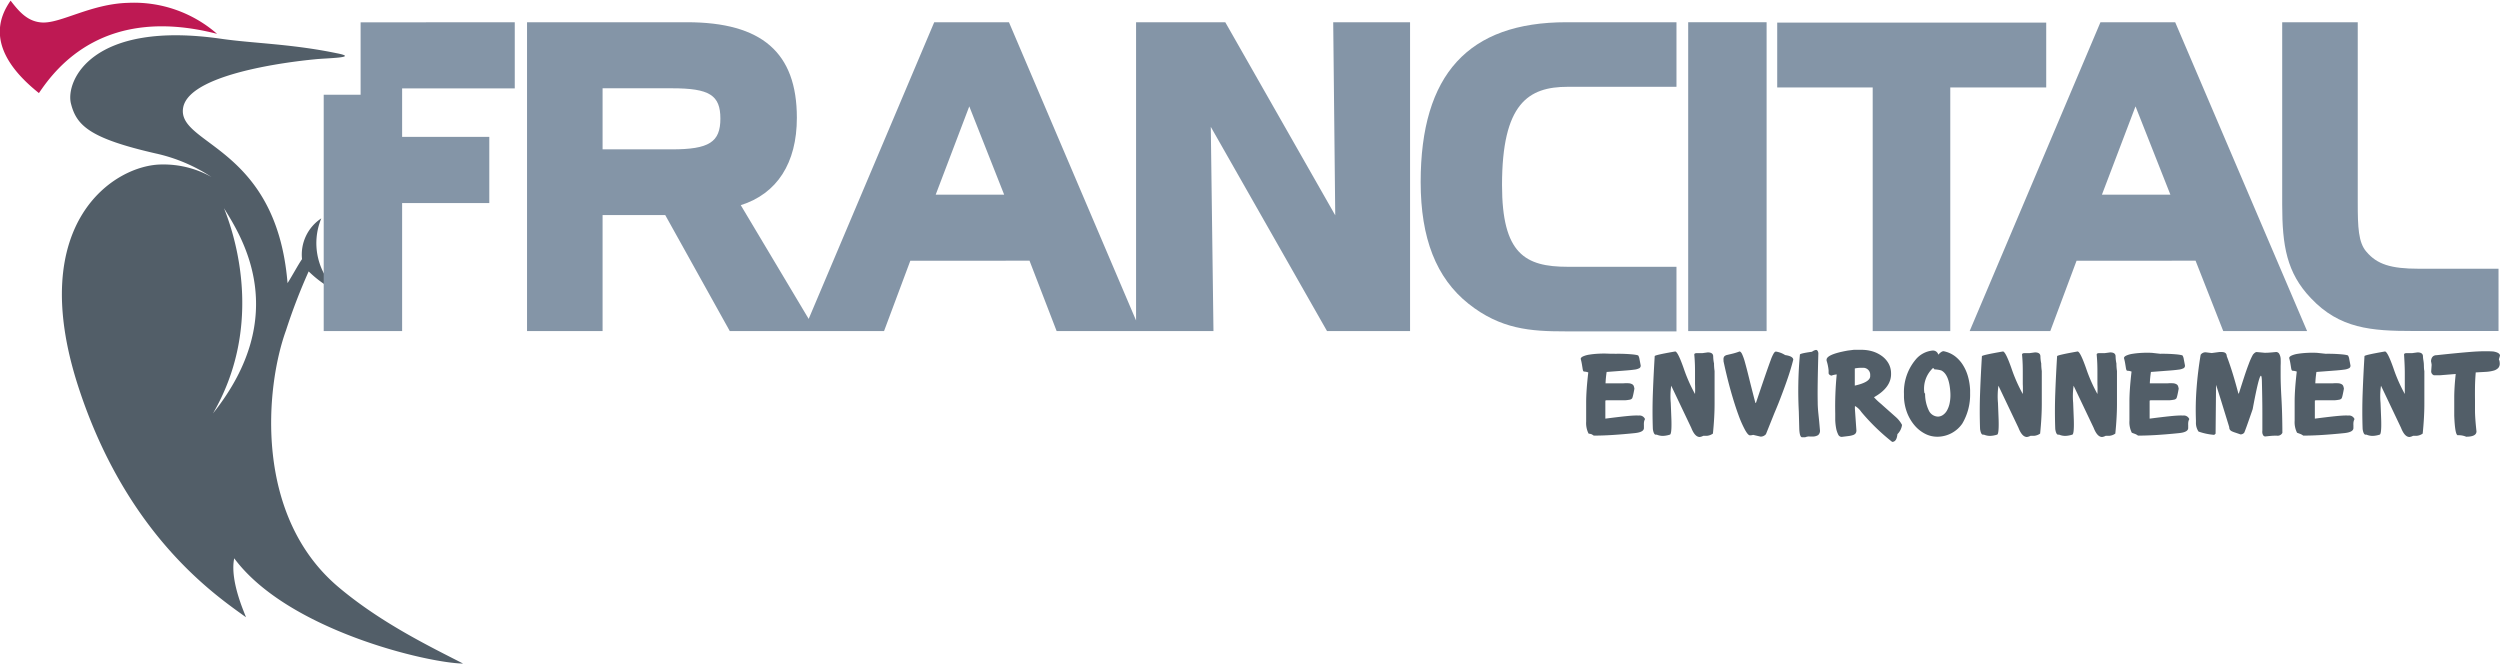 <svg xmlns="http://www.w3.org/2000/svg" viewBox="0 0 271 72">
  <title>logo-header</title>
  <g>
    <g>
      <path d="M144.74,23.34,132.82,2.41h-9.67V34.74L109.37,2.41h-8.1L87.66,34.57,80.3,22.24c3.93-1.24,6.08-4.56,6.08-9.47,0-7.07-3.79-10.36-11.92-10.36H57.13V35.89h8.19V23.31h6.79l7,12.58H95.83l2.85-7.63H111.6l2.94,7.63h17l-.29-22.14,12.6,22.14h9V2.41h-8.33ZM65.32,9.57h7.52c4.07,0,5.25.74,5.25,3.29s-1.23,3.33-5.25,3.33H65.32ZM108.85,21.1h-7.42l3.64-9.57Z" fill="#8495a7"/>
      <path d="M154,19.73c0,6.1,1.69,10.41,5.18,13.19s6.76,3,10.45,3h12.1v-7H169.94c-4.62,0-7.12-1.41-7.12-8.86,0-8.84,2.85-10.65,7.12-10.65h11.79V2.41H169.8C159.17,2.41,154,8.07,154,19.73Z" fill="#8495a7"/>
      <rect x="183" y="2.41" width="8.5" height="33.48" fill="#8495a7"/>
      <polygon points="221.81 2.45 192.65 2.45 192.65 9.48 203 9.48 203 35.89 211.41 35.89 211.41 9.48 221.81 9.48 221.81 2.45" fill="#8495a7"/>
      <path d="M227.69,2.41,213.51,35.89h8.74l2.85-7.63H238L241,35.89h9.09L235.79,2.41Zm7.58,18.69h-7.42l3.64-9.57Z" fill="#8495a7"/>
      <path d="M262.17,29.13c-3,0-4.5-.48-5.65-1.84-.88-1-.94-2.69-.94-5.33V2.41h-8.19V22.18c0,4.45.49,7.39,3.1,10.13,3.12,3.32,6.57,3.57,11.1,3.57h9.25V29.13Z" fill="#8495a7"/>
    </g>
    <g>
      <path d="M175.17,38.35a16.3,16.3,0,0,1,1.83.07q.6.07.6.14a1.06,1.06,0,0,1,.12.37l.13.68a.31.31,0,0,1-.14.3,1.56,1.56,0,0,1-.57.16q-.42.06-1.14.11l-1.84.14a11.79,11.79,0,0,0-.12,1.23l.76,0H176a4.14,4.14,0,0,1,.6,0,.86.86,0,0,1,.34.11.37.37,0,0,1,.16.19,1.72,1.72,0,0,1,.07.28q-.19,1.08-.28,1.08s-.06.08-.2.11a4,4,0,0,1-.53.07l-.69,0-.69,0-.54,0c-.14,0-.22,0-.22.08v1.91h0q1.31-.17,2.17-.26t1.32-.08h.19a.64.64,0,0,1,.62.39,1,1,0,0,0-.12.44,1.41,1.41,0,0,0,0,.21l0,.32q0,.45-1,.55-1.27.13-2.37.2t-2.07.07a1.37,1.37,0,0,0-.29-.17L172.2,47a2.53,2.53,0,0,1-.26-1.3q0-.77,0-2.07t.23-3.26a1.42,1.42,0,0,0-.43-.09.13.13,0,0,1-.13-.09,1.33,1.33,0,0,1-.06-.26l-.07-.43a5.27,5.27,0,0,0-.13-.59c0-.11.09-.2.26-.28a2.66,2.66,0,0,1,.69-.19q.42-.07,1-.1t1.09,0Z" fill="#525e68"/>
      <path d="M181.59,38.1q.28,0,.92,1.82a16.91,16.91,0,0,0,1.23,2.79h0a10.53,10.53,0,0,0,0-1.08c0-.28,0-.68,0-1.19s0-1.17-.08-2c0-.11.1-.16.27-.16l.36,0h.24l.59-.08q.58,0,.59.42t.09.78q0,.4.06.82l0,.86q0,1.23,0,2.69t-.18,3.23a1.31,1.31,0,0,1-.63.24h-.13l-.28,0a1.15,1.15,0,0,1-.39.13q-.53,0-.92-1l-2.17-4.56h0a8.06,8.06,0,0,0-.05,1.86l.07,1.79q.05,1.66-.18,1.66a2.75,2.75,0,0,1-.73.13,1.68,1.68,0,0,1-.67-.13l-.11,0q-.23,0-.32-.61-.07-1.92,0-3.85t.2-4.05Q179.33,38.49,181.59,38.1Z" fill="#525e68"/>
      <path d="M188.56,38.1c.09,0,.18.09.27.26a5.54,5.54,0,0,1,.32.9q.18.63.44,1.69t.67,2.63c0,.07.07.11.08.11q.62-1.85,1-2.95t.6-1.69a4.29,4.29,0,0,1,.34-.76c.08-.12.16-.18.23-.18a2.6,2.6,0,0,1,1,.38c.57.08.87.25.88.5q-.24.94-.55,1.86t-.68,1.89q-.37,1-.8,2l-.93,2.32a.75.75,0,0,1-.58.27l-.81-.19a1.18,1.18,0,0,1-.35.05q-.2,0-.53-.59a11.79,11.79,0,0,1-.72-1.64q-.39-1.06-.81-2.54t-.8-3.26V39a.51.51,0,0,1,.07-.35.59.59,0,0,1,.3-.17l.55-.13A6.38,6.38,0,0,0,188.56,38.1Z" fill="#525e68"/>
      <path d="M196.85,37.93c.13,0,.22.11.26.34q-.05,1.82-.07,3.13t0,2.2q0,.57.08,1.31t.16,1.69a.62.62,0,0,1-.2.57,1.17,1.17,0,0,1-.66.15l-.24,0a.54.54,0,0,0-.19,0,1.36,1.36,0,0,0-.31.08l-.16,0-.17,0q-.27,0-.31-.92l-.05-1.9a43.1,43.1,0,0,1,.12-6.14q0-.13,1.31-.31A1.07,1.07,0,0,1,196.85,37.93Z" fill="#525e68"/>
      <path d="M201.79,37.92a4.2,4.2,0,0,1,1.16.16,3.38,3.38,0,0,1,1,.48,2.58,2.58,0,0,1,.74.79,2.18,2.18,0,0,1,.3,1.09q.07,1.54-1.85,2.62a6.38,6.38,0,0,0,.69.66l1.69,1.5a3,3,0,0,1,.66.84v0a1.7,1.7,0,0,1-.5,1q-.08.84-.57.84a22.67,22.67,0,0,1-3.34-3.24,2.13,2.13,0,0,0-.65-.63h-.05a.53.53,0,0,1,0,.14s0,.1,0,.14l.16,2.29a.56.56,0,0,1-.07.36.57.57,0,0,1-.29.2,2.4,2.4,0,0,1-.51.11l-.73.09a.43.43,0,0,1-.38-.28,2.59,2.59,0,0,1-.22-.69,6.22,6.22,0,0,1-.09-.84q0-.43,0-.73a35.69,35.69,0,0,1,.16-4.23h0a2.14,2.14,0,0,0-.58.13c-.19-.06-.29-.15-.3-.27v-.31a5,5,0,0,0-.22-1.05V39q0-.59,2.31-1l.64-.08.67,0Zm-.73,2q0,.73,0,1.19t0,.69h0q1.7-.38,1.67-1.05v-.14a.75.75,0,0,0-.69-.74h-.3A3.22,3.22,0,0,0,201.06,39.94Z" fill="#525e68"/>
      <path d="M209.54,38a.58.58,0,0,1,.57.45,0,0,0,0,0,0,0h0q.34-.38.57-.38a3,3,0,0,1,1.26.56,3.62,3.62,0,0,1,.88,1,4.7,4.7,0,0,1,.53,1.26,6.39,6.39,0,0,1,.21,1.39v.36a6.15,6.15,0,0,1-.85,3.28,3.3,3.3,0,0,1-2.62,1.42H210a2.85,2.85,0,0,1-1.34-.33,3.74,3.74,0,0,1-1.13-.91,4.74,4.74,0,0,1-.8-1.36,5.27,5.27,0,0,1-.34-1.69v-.35A5.46,5.46,0,0,1,207.64,39a2.72,2.72,0,0,1,1.85-1Zm-.86,4.68a4.18,4.18,0,0,0,.4,1.81,1.13,1.13,0,0,0,1,.67,1,1,0,0,0,.51-.16,1.44,1.44,0,0,0,.45-.48,2.7,2.7,0,0,0,.3-.81,4.43,4.43,0,0,0,.08-1.13h0q-.11-2-1-2.43a3.24,3.24,0,0,0-.73-.11c-.05-.09-.11-.14-.16-.14a3.06,3.06,0,0,0-.93,2.68Z" fill="#525e68"/>
      <path d="M217.12,38.1q.28,0,.92,1.82a16.91,16.91,0,0,0,1.23,2.79h0a10.55,10.55,0,0,0,0-1.08c0-.28,0-.68,0-1.19s0-1.17-.08-2c0-.11.1-.16.27-.16l.36,0H220l.59-.08q.58,0,.59.42t.09.78q0,.4.06.82l0,.86q0,1.23,0,2.69t-.18,3.23a1.31,1.31,0,0,1-.63.24h-.13l-.28,0a1.15,1.15,0,0,1-.39.13q-.53,0-.92-1l-2.17-4.56h0a8.07,8.07,0,0,0-.05,1.86l.07,1.79q.05,1.66-.18,1.66a2.75,2.75,0,0,1-.73.13,1.68,1.68,0,0,1-.67-.13l-.11,0q-.23,0-.32-.61-.07-1.92,0-3.85t.2-4.05Q214.87,38.49,217.12,38.1Z" fill="#525e68"/>
      <path d="M225.21,38.1q.28,0,.92,1.82a16.91,16.91,0,0,0,1.23,2.79h0a10.53,10.53,0,0,0,0-1.08c0-.28,0-.68,0-1.19s0-1.17-.08-2c0-.11.1-.16.27-.16l.36,0h.24l.59-.08q.58,0,.59.42t.09.78q0,.4.06.82l0,.86q0,1.23,0,2.69t-.18,3.23a1.31,1.31,0,0,1-.63.24h-.13l-.28,0a1.15,1.15,0,0,1-.39.13q-.53,0-.92-1l-2.17-4.56h0a8.07,8.07,0,0,0-.05,1.86l.07,1.79q.05,1.66-.18,1.66a2.75,2.75,0,0,1-.73.13,1.68,1.68,0,0,1-.67-.13l-.11,0q-.23,0-.32-.61-.07-1.92,0-3.85t.2-4.05Q223,38.49,225.21,38.1Z" fill="#525e68"/>
      <path d="M234.17,38.35a16.31,16.31,0,0,1,1.83.07q.6.07.6.14a1.06,1.06,0,0,1,.12.37l.13.68a.31.31,0,0,1-.14.3,1.56,1.56,0,0,1-.57.16q-.42.06-1.14.11l-1.84.14a11.56,11.56,0,0,0-.12,1.23l.76,0H235a4.13,4.13,0,0,1,.6,0,.86.86,0,0,1,.34.11.38.38,0,0,1,.16.19,1.73,1.73,0,0,1,.07.28q-.19,1.08-.28,1.08s-.06.08-.2.11a4,4,0,0,1-.53.07l-.69,0-.69,0-.54,0c-.14,0-.22,0-.22.08v1.91h0q1.31-.17,2.17-.26t1.32-.08h.19a.64.64,0,0,1,.62.39,1,1,0,0,0-.12.44,1.4,1.4,0,0,0,0,.21l0,.32q0,.45-1,.55-1.27.13-2.37.2t-2.07.07a1.38,1.38,0,0,0-.29-.17l-.38-.14a2.53,2.53,0,0,1-.26-1.3q0-.77,0-2.07t.23-3.26a1.41,1.41,0,0,0-.43-.09.13.13,0,0,1-.13-.09,1.28,1.28,0,0,1-.06-.26l-.07-.43a5.46,5.46,0,0,0-.13-.59c0-.11.09-.2.26-.28a2.64,2.64,0,0,1,.69-.19q.43-.07,1-.1t1.09,0Z" fill="#525e68"/>
      <path d="M244.62,38.16l.86.08h.11q.34,0,1.11-.08a.39.39,0,0,1,.36.18,1.25,1.25,0,0,1,.16.51,7.71,7.71,0,0,1,0,.8q0,.47,0,1,0,1,.09,2.56t.1,3.71a.57.57,0,0,1-.57.31h-.34q-.19,0-.92.08a.26.26,0,0,1-.24-.11.71.71,0,0,1-.1-.26,1.22,1.22,0,0,1,0-.28q0-.13,0-.17,0-.47,0-1.75t-.05-3.39-1,3q-.8,2.33-.92,2.56a.54.54,0,0,1-.39.18l-.59-.2a2.36,2.36,0,0,1-.38-.15.49.49,0,0,1-.2-.18.51.51,0,0,1-.06-.26l-.89-2.89q-.35-1.13-.54-1.69h0l-.05,5.29-.15.13a6.75,6.75,0,0,1-1.7-.36,1.68,1.68,0,0,1-.28-1v-.22a30.1,30.1,0,0,1,.07-3.49q.13-1.75.44-3.61a.63.63,0,0,1,.55-.27l.65.08.82-.11h.27q.53,0,.54.45.23.58.55,1.58t.71,2.47h.05q.3-.94.57-1.77t.51-1.45a7.22,7.22,0,0,1,.45-1Q244.46,38.16,244.62,38.16Z" fill="#525e68"/>
      <path d="M252.11,38.35a16.31,16.31,0,0,1,1.83.07q.6.07.6.14a1.06,1.06,0,0,1,.12.37l.13.68a.31.31,0,0,1-.14.3,1.56,1.56,0,0,1-.57.16q-.42.06-1.14.11l-1.84.14a11.56,11.56,0,0,0-.12,1.23l.76,0h1.17a4.13,4.13,0,0,1,.6,0,.86.86,0,0,1,.34.11.38.38,0,0,1,.16.19,1.73,1.73,0,0,1,.07.28q-.19,1.08-.28,1.08s-.06.08-.2.11a4,4,0,0,1-.53.07l-.69,0-.69,0-.54,0c-.14,0-.22,0-.22.08v1.91h0q1.31-.17,2.17-.26t1.32-.08h.19a.64.64,0,0,1,.62.39,1,1,0,0,0-.12.44,1.4,1.4,0,0,0,0,.21l0,.32q0,.45-1,.55-1.27.13-2.37.2t-2.07.07a1.38,1.38,0,0,0-.29-.17l-.38-.14a2.53,2.53,0,0,1-.26-1.3q0-.77,0-2.07t.23-3.26a1.41,1.41,0,0,0-.43-.09.13.13,0,0,1-.13-.09,1.27,1.27,0,0,1-.06-.26l-.07-.43a5.45,5.45,0,0,0-.13-.59c0-.11.09-.2.26-.28a2.64,2.64,0,0,1,.69-.19q.43-.07,1-.1t1.09,0Z" fill="#525e68"/>
      <path d="M258.53,38.1q.28,0,.92,1.82a16.93,16.93,0,0,0,1.23,2.79h0q0-.4,0-1.08,0-.42,0-1.19t-.08-2c0-.11.1-.16.27-.16l.36,0h.24l.59-.08q.58,0,.59.42c0,.25.07.51.09.78s0,.54.06.82l0,.86q0,1.23,0,2.69t-.18,3.23a1.31,1.31,0,0,1-.63.24h-.13l-.28,0a1.15,1.15,0,0,1-.39.13q-.53,0-.92-1l-2.17-4.56h0a8,8,0,0,0-.05,1.86l.07,1.79q.05,1.66-.18,1.66a2.75,2.75,0,0,1-.73.13,1.67,1.67,0,0,1-.67-.13l-.11,0q-.23,0-.32-.61-.07-1.92,0-3.85t.2-4.05Q256.27,38.49,258.53,38.1Z" fill="#525e68"/>
      <path d="M270.27,38.1q.7.12.73.44l-.12.42a.92.92,0,0,1,.09.39.72.72,0,0,1-.16.54,1.13,1.13,0,0,1-.52.29,3.94,3.94,0,0,1-.83.13l-1.09.06q-.07.85-.08,1.58t0,1.39l0,1.16q0,.79.16,2.26,0,.58-1.12.58a2.06,2.06,0,0,0-.9-.16q-.31,0-.39-2.13,0-.78,0-1.91t.16-2.6h0l-1.72.14-.64,0a.45.45,0,0,1-.3-.42l.05-.71a3.32,3.32,0,0,0-.07-.4q.05-.65.63-.65,2.12-.23,3.61-.35T270.27,38.1Z" fill="#525e68"/>
    </g>
    <g>
      <path d="M23.53,3.67A13.68,13.68,0,0,0,13.86.31C9.88.42,6.61,2.53,4.6,2.44,3,2.37,2.06,1.25,1.15.07,0,1.72-1.78,5.31,4.22,10.09,6.18,7.17,11.42.55,23.53,3.67Z" fill="#be1953"/>
      <path d="M50.2,71.93c-3.51-1.8-8.9-4.4-13.51-8.29C27.52,55.91,28.76,42,31,35.82a62.64,62.64,0,0,1,2.46-6.4,12.09,12.09,0,0,0,3.37,2.33,7,7,0,0,1-2-8.08,4.69,4.69,0,0,0-2.09,4.42c-.4.57-1,1.7-1.57,2.6-1.22-14.91-12-14.95-11.32-19S33.57,6.49,34.12,6.43c1.26-.14,5-.16,2.33-.67-4.84-1-9-1.06-12.36-1.54-14.2-2.08-17,4.59-16.4,7S9.76,15,16.86,16.63a18,18,0,0,1,6.07,2.56,10.59,10.59,0,0,0-5.38-1.36c-5.07,0-14.82,6.23-9.09,24,5.29,16.37,15.14,22.85,18.19,25.07.12.08-1.8-3.79-1.26-6.38C31.17,68.32,46.38,71.88,50.2,71.93ZM23.09,44.81c5.16-8.89,2.86-18.08,1.19-22.24C26.18,25.64,31.65,34.07,23.09,44.81Z" fill="#525e68"/>
    </g>
    <polygon points="55.8 9.58 55.8 2.41 42.62 2.42 39.09 2.42 39.09 10.27 35.09 10.27 35.09 35.89 43.59 35.89 43.59 22.01 53.04 22.01 53.04 14.84 43.59 14.84 43.59 9.58 55.8 9.58" fill="#8495a7"/>
  </g>
</svg>
